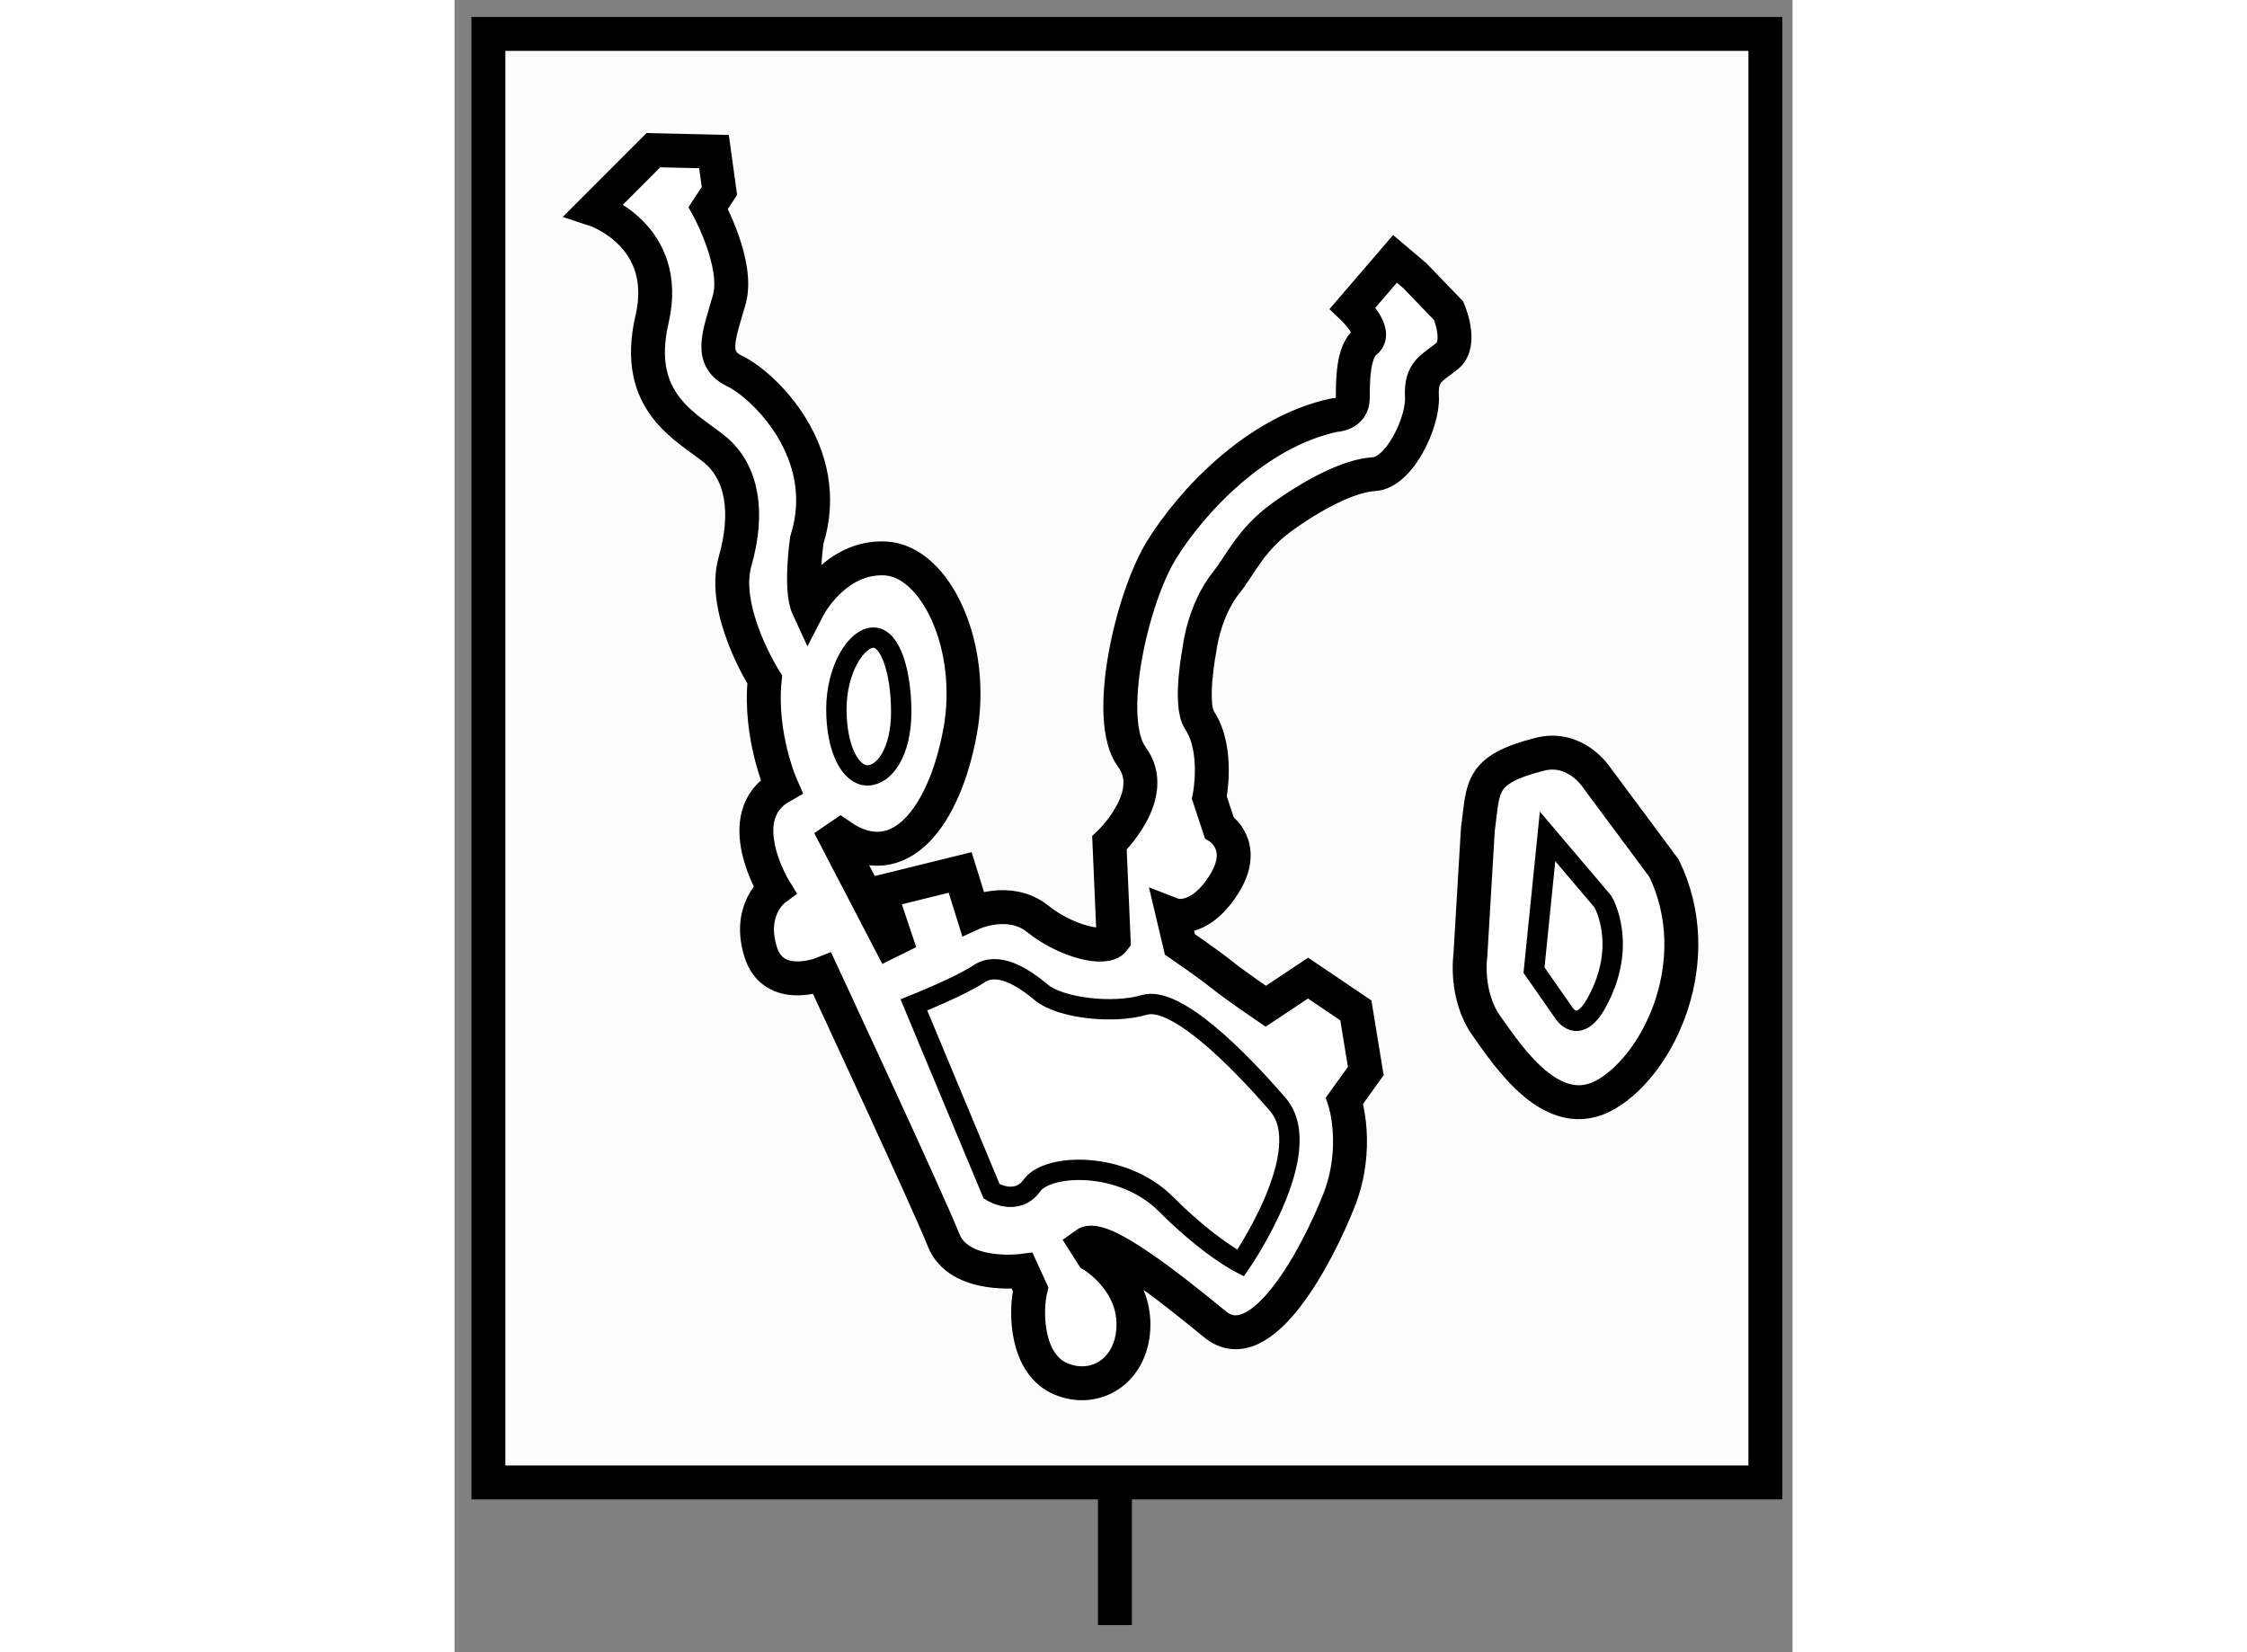 <?xml version="1.0" encoding="utf-8"?>
<!-- Generator: Adobe Illustrator 15.1.0, SVG Export Plug-In . SVG Version: 6.00 Build 0)  -->
<!DOCTYPE svg PUBLIC "-//W3C//DTD SVG 1.1//EN" "http://www.w3.org/Graphics/SVG/1.1/DTD/svg11.dtd">
<svg version="1.1" xmlns="http://www.w3.org/2000/svg" xmlns:xlink="http://www.w3.org/1999/xlink" x="0px" y="0px" width="244.8px"
	 height="180px" viewBox="93.511 97.715 19.726 24.358" enable-background="new 0 0 244.8 180" xml:space="preserve">
	
<rect x="93.511" y="97.715" width="19.726" height="24.358" fill="#808080" stroke="none"/>
	
<g><rect x="94.011" y="98.215" fill="#FCFCFC" stroke="#000000" stroke-width="0.5" width="18.826" height="21.355"></rect><line fill="none" stroke="#000000" stroke-width="0.5" x1="103.248" y1="121.673" x2="103.248" y2="119.548"></line></g><g><path fill="#FFFFFF" stroke="#000000" stroke-width="0.5" d="M111.343,110.515l-1.003-1.35c0,0-0.303-0.461-0.826-0.331
			c-0.908,0.231-0.829,0.484-0.916,1.113l-0.11,1.851c0,0-0.087,0.589,0.241,1.047c0.326,0.456,0.98,1.46,1.762,1.003
			C111.278,113.392,111.997,111.864,111.343,110.515z"></path><path fill="none" stroke="#000000" stroke-width="0.3" d="M109.626,110.046l-0.2,1.971l0.438,0.628c0,0,0.21,0.348,0.482-0.143
			c0.476-0.855,0.097-1.493,0.097-1.493L109.626,110.046z"></path></g><g><path fill="#FFFFFF" stroke="#000000" stroke-width="0.5" d="M107.67,101.78l0.498,0.517c0,0,0.207,0.478-0.02,0.665
			c-0.227,0.185-0.395,0.227-0.374,0.602c0.02,0.374-0.332,1.121-0.706,1.141c-0.373,0.021-0.913,0.31-1.37,0.642
			c-0.455,0.335-0.595,0.689-0.809,0.956c-0.331,0.415-0.393,0.975-0.393,0.975s-0.16,0.819,0,1.057
			c0.289,0.438,0.144,1.14,0.144,1.14l0.145,0.439c0,0,0.436,0.271,0.063,0.85c-0.374,0.581-0.746,0.437-0.746,0.437l0.103,0.436
			c0,0,0.395,0.27,0.602,0.435c0.207,0.167,0.664,0.478,0.664,0.478l0.624-0.415l0.705,0.476l0.146,0.894l-0.313,0.436
			c0,0,0.228,0.684-0.083,1.473c-0.311,0.79-1.14,2.385-1.825,1.826c-0.683-0.56-1.682-1.349-1.911-1.183l0.104,0.164
			c0,0,0.603,0.354,0.603,1.019c0,0.662-0.538,1.018-1.059,0.808c-0.519-0.207-0.54-0.976-0.458-1.327l-0.124-0.27
			c0,0-0.934,0.124-1.16-0.458c-0.23-0.58-1.786-3.922-1.786-3.922s-0.726,0.292-0.912-0.332c-0.189-0.621,0.207-0.912,0.207-0.912
			s-0.665-1.081,0.103-1.517c0,0-0.332-0.746-0.247-1.576c0,0-0.646-1.017-0.437-1.744c0.207-0.728,0.103-1.307-0.289-1.64
			c-0.397-0.331-1.226-0.684-0.935-1.929c0.288-1.248-0.852-1.619-0.852-1.619l0.872-0.873l0.893,0.021l0.08,0.58l-0.165,0.251
			c0,0,0.456,0.83,0.311,1.348c-0.146,0.521-0.311,0.873,0.083,1.059c0.395,0.186,1.474,1.184,1.059,2.492
			c0,0-0.104,0.724,0.021,0.994c0,0,0.394-0.766,1.14-0.726c0.747,0.042,1.329,1.307,1.099,2.553
			c-0.228,1.244-0.891,2.136-1.763,1.535l-0.063,0.043l0.788,1.514l0.085-0.042l-0.229-0.682l1.183-0.292l0.187,0.601
			c0,0,0.54-0.249,0.955,0.082c0.415,0.333,0.997,0.478,1.121,0.313l-0.062-1.431c0,0,0.746-0.705,0.331-1.266
			c-0.414-0.56,0-2.346,0.435-3.05c0.437-0.709,1.391-1.745,2.553-1.992c0,0,0.269,0,0.269-0.251c0-0.25,0-0.684,0.189-0.83
			c0.185-0.144-0.189-0.498-0.189-0.498l0.622-0.724L107.67,101.78z"></path><path fill="none" stroke="#000000" stroke-width="0.3" d="M100.097,108.212c0,0.585-0.245,0.934-0.498,0.934
			c-0.253,0-0.458-0.392-0.458-0.977c0-0.583,0.293-1.054,0.548-1.054C99.94,107.115,100.097,107.627,100.097,108.212z"></path><path fill="none" stroke="#000000" stroke-width="0.3" d="M100.284,112.53l1.146,2.749c0,0,0.367,0.231,0.596-0.089
			c0.229-0.321,1.331-0.366,1.973,0.276c0.641,0.642,1.101,0.871,1.101,0.871s1.144-1.651,0.549-2.339
			c-0.595-0.69-1.514-1.608-1.972-1.467c-0.46,0.135-1.237,0.046-1.514-0.185c-0.275-0.23-0.641-0.459-0.918-0.275
			C100.972,112.255,100.284,112.53,100.284,112.53z"></path></g>


</svg>